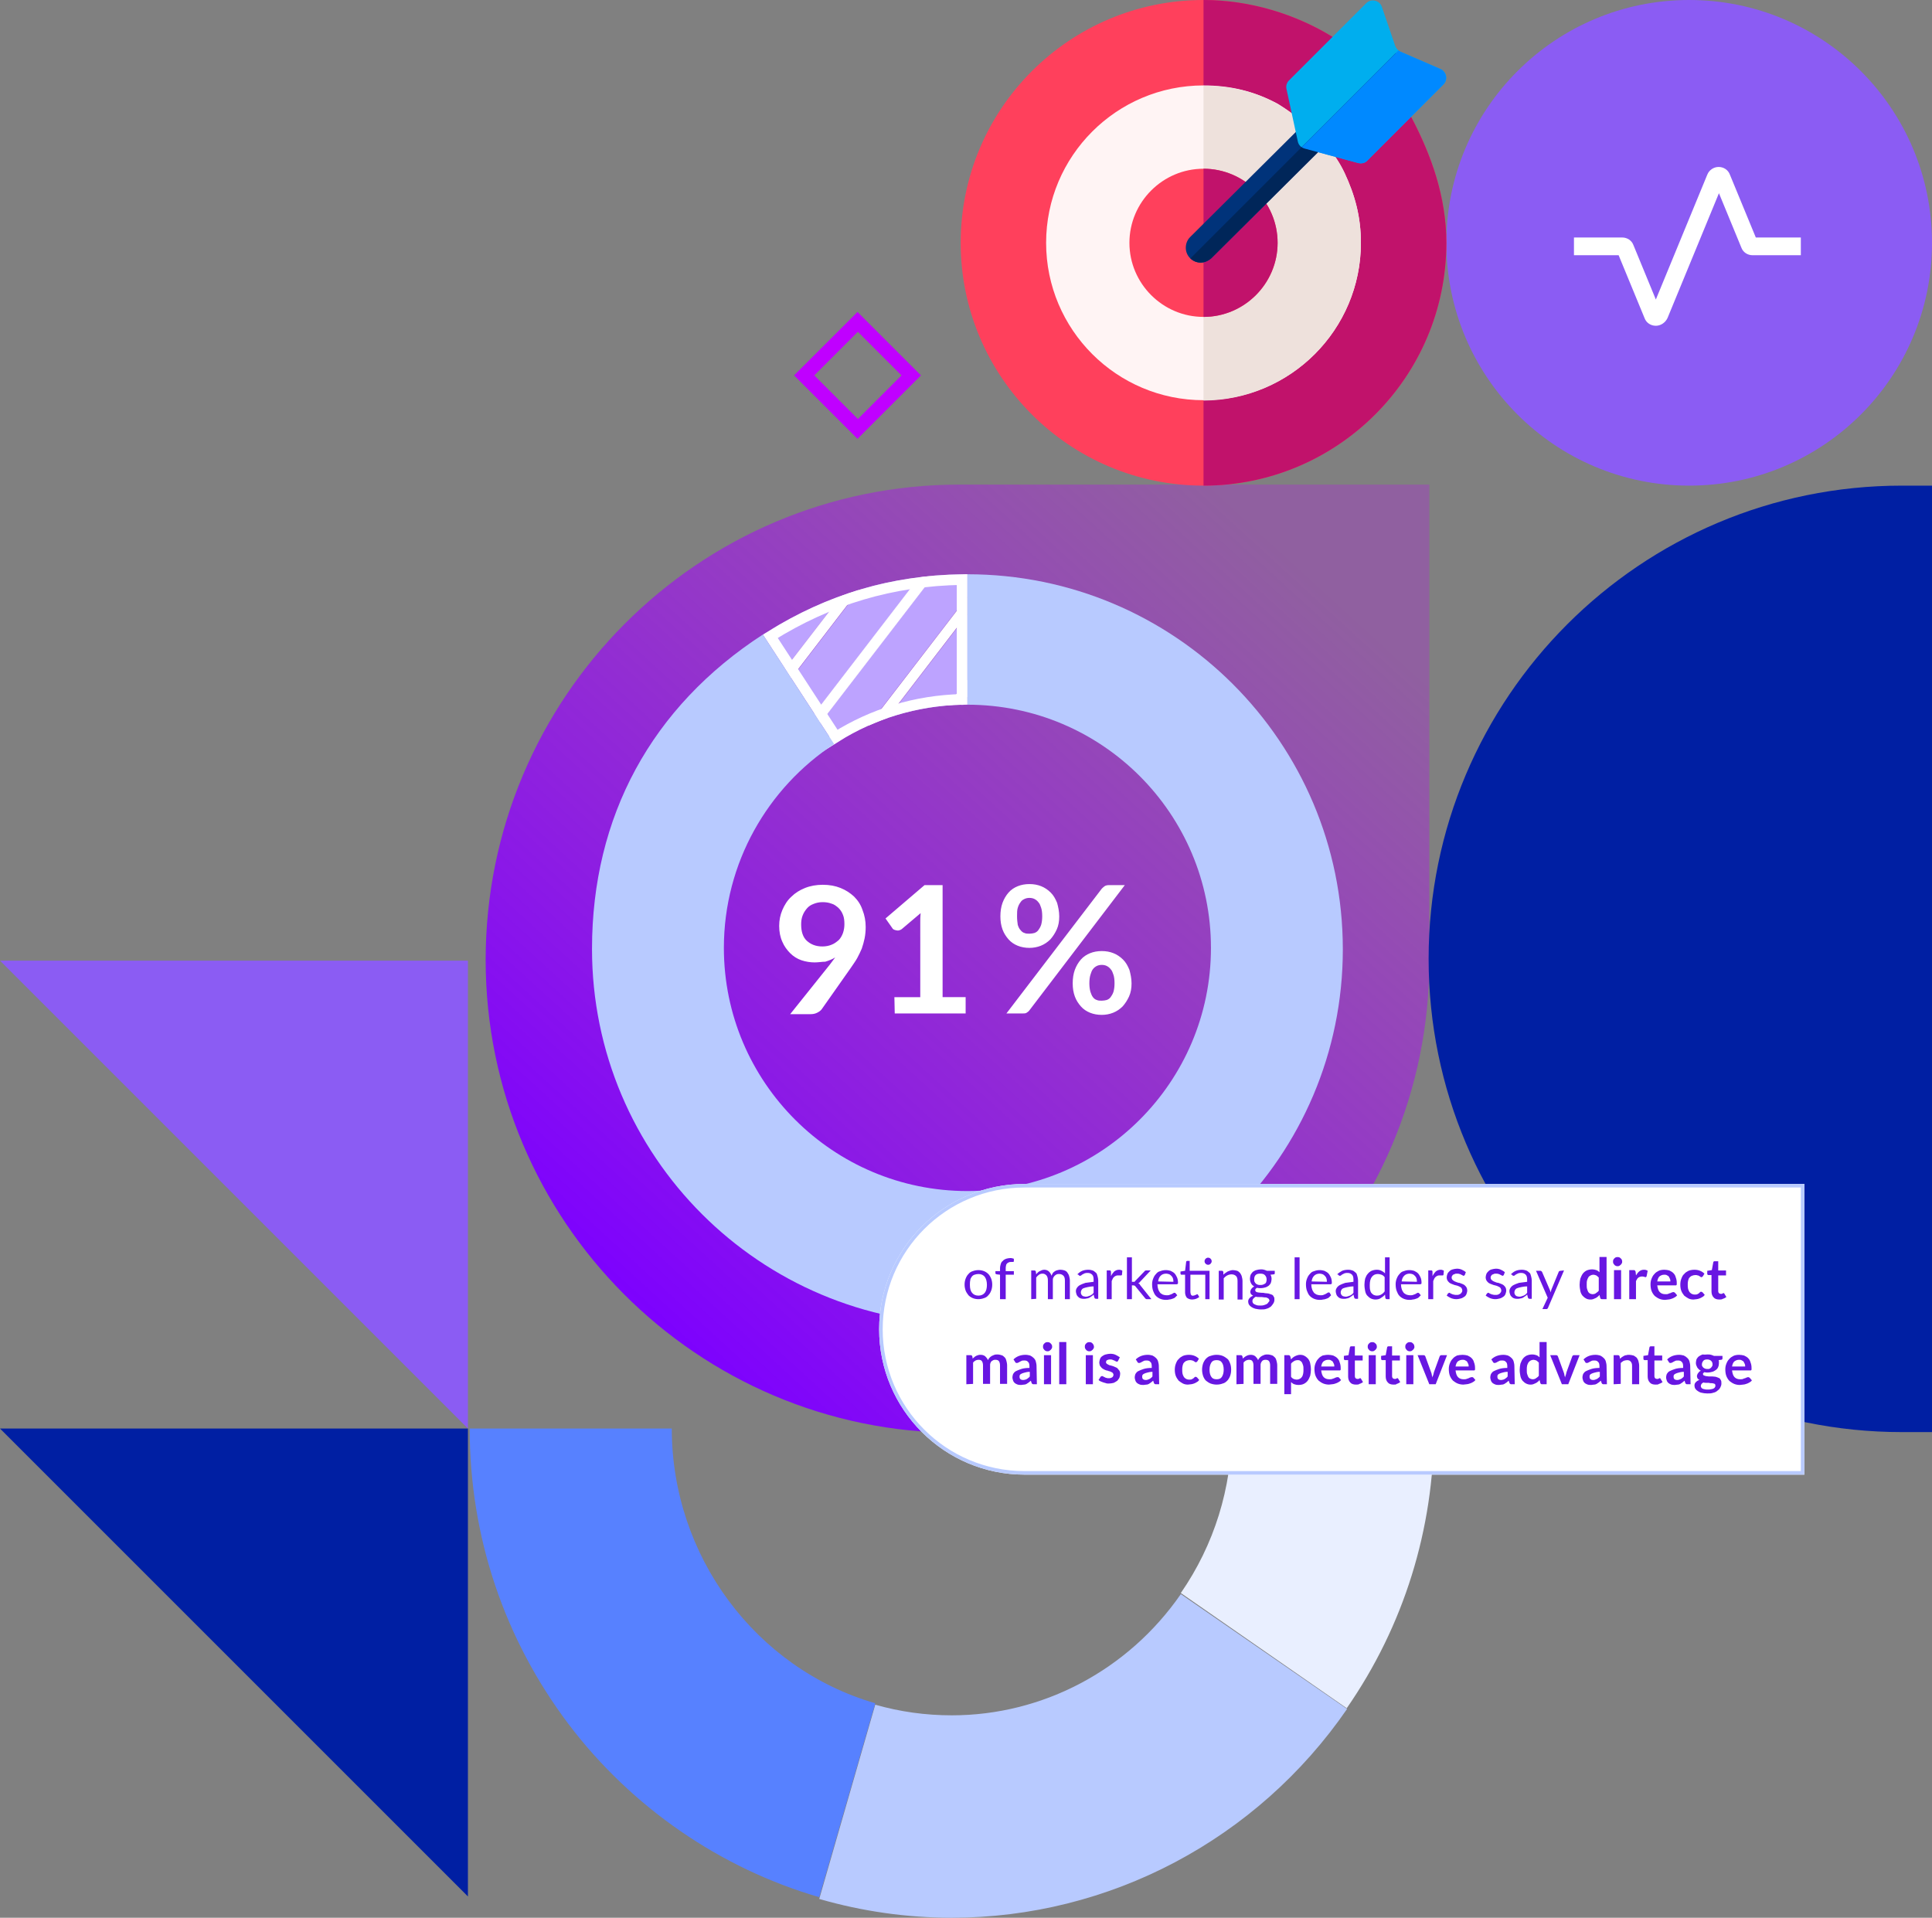 <svg xmlns="http://www.w3.org/2000/svg" xmlns:xlink="http://www.w3.org/1999/xlink" xml:space="preserve" x="0" y="0" version="1.1" viewBox="0 0 545 541"><rect x="0" y="0" width="545" height="541" fill="#808080" stroke="none"/><path d="m379.9 481.9-46.8-32.5c9.4-13.6 14.4-29.6 14.4-46.4h57c0 28.4-8.5 55.7-24.6 78.9z" fill="#e9efff"/><path d="M268.5 541c-12.7 0-25.3-1.8-37.4-5.3l15.8-54.8c7 2 14.2 3 21.6 3 25.7 0 49.8-12.8 64.6-34.2l46.9 32.4C354.6 519 312.9 541 268.5 541z" fill="#b8caff"/><linearGradient id="a" x1="397.508" x2="177.624" y1="410.505" y2="170.149" gradientTransform="matrix(1 0 0 -1 0 542)" gradientUnits="userSpaceOnUse"><stop offset=".127" stop-color="#c000ff" stop-opacity=".25"/><stop offset="1" stop-color="#7c00ff"/></linearGradient><path d="M137 270.8c0-73.9 59.9-134.1 133.7-134.1h132.5v134.4c0 73.5-59.6 133.1-133.1 133.1S137 344.3 137 270.8z" fill="url(#a)"/><path d="M403 270.5c0-73.7 59.8-133.5 133.5-133.5h8.5v267h-8.5C462.8 404 403 344.2 403 270.5z" fill="#001fa3"/><path d="M0 271h132v132L0 271z" fill="#8b5cf3"/><path d="M0 403h132v132L0 403z" fill="#001fa3"/><circle fill="#8b5cf3" cx="476.5" cy="68.5" r="68.5"/><path d="M231.1 535.2c-27.9-8.1-53-25.4-70.7-48.8-18.2-24.1-27.9-53-27.9-83.4h57c0 35.9 23.6 67.7 57.4 77.5l-15.8 54.7z" fill="#5781ff"/><defs><path d="M271 0h137v137H271z" id="b"/></defs><clipPath id="c"><use xlink:href="#b" overflow="visible"/></clipPath><g clip-path="url(#c)"><path d="M398.2 33.2c5.6 10.6 9.8 22.4 9.8 35.3 0 37.8-30.7 68.5-68.5 68.5S271 106.3 271 68.5 301.7 0 339.5 0c13.1 0 26 4 36.4 10.4 0 0 16.2 11.1 22.3 22.8z" fill="#ff405c"/><path d="M408 68.5c0-12.9-4.2-24.6-9.8-35.3-6.2-11.7-22.3-22.8-22.3-22.8C365.5 4 352.6 0 339.5 0v137c37.8 0 68.5-30.7 68.5-68.5z" fill="#c1126b"/><path d="M379.3 48.8c2.9 6.2 4.6 12.4 4.6 19.7 0 24.5-19.9 44.4-44.4 44.4S295.1 93 295.1 68.5s19.9-44.4 44.4-44.4c7.7 0 14.4 1.7 20.8 5.1 0 0 13.4 7.7 19 19.6z" fill="#fff4f4"/><path d="M383.9 68.5c0-7.4-1.7-13.5-4.6-19.7-5.5-11.8-19-19.5-19-19.5-6.3-3.5-13-5.1-20.8-5.1V113c24.5-.1 44.4-20 44.4-44.5z" fill="#eee1dc"/><path d="M339.5 89.4c11.5 0 20.9-9.4 20.9-20.9s-9.4-20.9-20.9-20.9-20.9 9.4-20.9 20.9 9.4 20.9 20.9 20.9z" fill="#ff405c"/><path d="M360.4 68.5c0-11.5-9.4-20.9-20.9-20.9v41.8c11.5 0 20.9-9.4 20.9-20.9z" fill="#c1126b"/><path d="M338.7 74.1c-2.3 0-4.2-1.9-4.2-4.2 0-1.1.4-2.2 1.2-3l52.1-51.8c1.7-1.6 4.3-1.6 6 0 1.6 1.7 1.6 4.3 0 6l-52.1 51.8c-.9.7-1.9 1.2-3 1.2z" fill="#00337a"/><path d="m393.6 13-3.8-11.1c-.6-1.8-3-2.4-4.4-1l-21.8 21.8c-.6.6-.9 1.5-.7 2.4l3.2 14.8c.2 1 .9 1.7 1.9 2l15.2 4.1c.9.2 1.9 0 2.5-.7l21.5-21.5c1.3-1.3.9-3.5-.8-4.3l-11.3-4.9c-.7-.3-1.2-.9-1.5-1.6z" fill="#00aeee"/><path d="m393.8 15.1-.1-.1-57.9 57.9c1.7 1.6 4.3 1.5 5.9-.1L393.8 21c1.6-1.6 1.6-4.3 0-5.9z" fill="#002659"/><path d="m406.4 19.5-11.3-4.9c-.2-.1-.4-.2-.6-.4l-27.3 27.3c.2.2.5.3.8.4l15.2 4.1c.9.2 1.9 0 2.5-.7l21.5-21.5c1-1 1-2.7 0-3.7-.2-.3-.5-.5-.8-.6z" fill="#0089ff"/></g><path d="M241.9 123.8 224 105.9 241.9 88l17.9 17.9-17.9 17.9zm-12.2-17.9 12.3 12.3 12.3-12.3L242 93.6l-12.3 12.3z" fill="#c000ff"/><path d="M467.1 91.9c-1.4 0-2.7-.8-3.2-2.2L456.6 72H444v-5h13.6c1.4 0 2.7.8 3.2 2.2l6.3 15.3 14.5-35.2c.5-1.3 1.8-2.2 3.2-2.2 1.4 0 2.7.8 3.2 2.2l7.3 17.7H508v5h-13.6c-1.4 0-2.7-.8-3.2-2.2l-6.3-15.3-14.5 35.2c-.6 1.3-1.9 2.2-3.3 2.2z" fill="#fff"/><path d="m215.3 179 6.2 9.6 15.8-20.5c-7.6 2.7-14.9 6.4-22 10.9zm57.6 19.8v-2.1l-1.7 2.2c.6-.1 1.2-.1 1.7-.1zm0-36.8c-3.3 0-6.4.2-9.6.4l-31.9 41.5 3.9 6c3.1-2 6.3-3.8 9.7-5.3l27.9-36.3V162zm0 11.3-22.4 29.2c5.3-1.8 11-3 16.8-3.5l5.6-7.3v-18.4zm-30.5-6.9-19.1 24.9 6.5 10 29.5-38.4c-5.9.7-11.5 1.8-16.9 3.5z" fill="#bda3ff"/><path d="m237.3 168.1-15.8 20.5 1.7 2.7 19.1-24.9c-1.6.5-3.3 1.1-5 1.7zm21.9-5.2-29.5 38.4 1.7 2.7 31.9-41.5c-1.3 0-2.7.2-4.1.4zm13.7 33.7v-4.9l-5.6 7.3c1.3-.1 2.6-.2 3.9-.2l1.7-2.2zm0-28.2L245 204.7c1.8-.8 3.6-1.5 5.4-2.2l22.4-29.2v-4.9z" fill="#fff"/><path d="m235.8 207.9-18.5-28.4c16.6-10.4 34.4-15.7 54.1-16v33.8c-13.1.3-25.2 4.1-35.6 10.6z" fill="none" stroke="#fff" stroke-linecap="round" stroke-miterlimit="10" stroke-width="3"/><path d="M378.8 267.8c0-58.4-47.4-105.8-105.9-105.8v36.8c38 0 68.7 30.8 68.7 68.6 0 37.9-30.8 68.6-68.7 68.6s-68.7-30.7-68.7-68.6c0-24 12.4-45.2 31.1-57.5L215.2 179c-31.4 20.4-48.2 51.3-48.2 88.7 0 58.4 47.4 105.8 105.9 105.8s105.9-47.3 105.9-105.7z" fill="#b8caff"/><path d="M229.8 271.5c-1.2 0-2.5-.2-3.7-.6-1.2-.4-2.3-1.1-3.2-2-.9-.9-1.7-2-2.2-3.2-.6-1.3-.9-2.8-.9-4.5 0-1.6.3-3.1.9-4.5.6-1.4 1.4-2.7 2.5-3.7 1.1-1.1 2.4-1.9 3.9-2.5 1.5-.6 3.2-.9 5-.9 1.9 0 3.5.3 5 .9 1.5.6 2.7 1.4 3.8 2.4 1.1 1.1 1.9 2.3 2.4 3.8.6 1.5.9 3.1.9 4.8 0 1.1-.1 2.2-.3 3.2-.2 1-.5 2-.8 2.9-.4.9-.8 1.8-1.3 2.7-.5.9-1.1 1.7-1.7 2.6l-8.3 11.8c-.3.4-.7.7-1.3 1-.6.3-1.2.4-1.9.4h-5.7l11.2-14c.5-.7 1-1.3 1.5-2-.8.5-1.8.9-2.8 1.2-.9 0-1.9.2-3 .2zm8.4-10.8c0-1-.1-1.9-.4-2.6-.3-.8-.7-1.4-1.3-2-.6-.5-1.2-1-2-1.2-.8-.3-1.6-.4-2.5-.4-.9 0-1.8.2-2.5.5-.8.3-1.4.7-1.9 1.3-.5.6-.9 1.2-1.2 2-.3.8-.4 1.6-.4 2.5 0 2 .5 3.6 1.6 4.6 1.1 1 2.5 1.6 4.4 1.6 1 0 1.9-.2 2.6-.5.8-.3 1.4-.8 2-1.3.5-.5.9-1.2 1.2-2 .3-.9.4-1.7.4-2.5zm14.1 20.6h7.3v-21.1c0-.8 0-1.7.1-2.6l-5.2 4.4c-.2.2-.4.3-.7.4-.2.1-.4.1-.6.1-.3 0-.6-.1-.9-.2-.3-.1-.5-.3-.6-.5l-1.9-2.7 11-9.4h5.1v31.6h6.5v4.6h-20l-.1-4.6zm46.5-22.8c0 1.4-.2 2.6-.7 3.7-.5 1.1-1.1 2-1.8 2.8-.8.8-1.7 1.4-2.7 1.8-1 .4-2.1.6-3.2.6-1.2 0-2.3-.2-3.3-.6-1-.4-1.9-1-2.6-1.8-.7-.8-1.3-1.7-1.7-2.8-.4-1.1-.6-2.3-.6-3.7 0-1.4.2-2.7.6-3.8.4-1.1 1-2.1 1.7-2.9.7-.8 1.6-1.4 2.6-1.8 1-.4 2.1-.6 3.3-.6s2.3.2 3.3.6c1 .4 1.9 1 2.7 1.8.8.8 1.3 1.7 1.8 2.9.3 1.1.6 2.4.6 3.8zm-4.8 0c0-1-.1-1.8-.3-2.4-.2-.6-.4-1.2-.8-1.6-.3-.4-.7-.7-1.1-.9-.4-.2-.9-.3-1.4-.3-.5 0-1 .1-1.4.3-.4.2-.8.4-1.1.9-.3.4-.6.9-.8 1.6-.2.6-.2 1.5-.2 2.4 0 .9.1 1.7.2 2.4.2.6.4 1.1.8 1.5.3.4.7.7 1.1.8.4.2.9.2 1.4.2s1-.1 1.4-.2c.5-.2.8-.4 1.1-.8.3-.4.6-.9.8-1.5.2-.7.3-1.5.3-2.4zm16.8-7.8c.2-.2.5-.5.8-.7s.7-.3 1.2-.3h4.5L290.4 285c-.2.3-.5.5-.8.7-.3.2-.7.2-1.1.2h-4.6l26.9-35.2zm8.4 26.7c0 1.4-.2 2.6-.7 3.7-.5 1.1-1.1 2-1.8 2.8-.8.8-1.7 1.4-2.7 1.8-1 .4-2.1.6-3.2.6-1.2 0-2.3-.2-3.3-.6-1-.4-1.9-1-2.6-1.8-.7-.8-1.3-1.7-1.7-2.8-.4-1.1-.6-2.3-.6-3.7 0-1.4.2-2.7.6-3.8.4-1.1 1-2.1 1.7-2.9.7-.8 1.6-1.4 2.6-1.8 1-.4 2.1-.6 3.3-.6s2.3.2 3.3.6c1 .4 1.9 1 2.7 1.8.8.8 1.3 1.7 1.8 2.9.3 1.1.6 2.4.6 3.8zm-4.8 0c0-1-.1-1.8-.3-2.4-.2-.6-.4-1.2-.8-1.6-.3-.4-.7-.7-1.1-.9-.4-.2-.9-.3-1.4-.3-.5 0-1 .1-1.4.3-.4.2-.8.5-1.1.9-.3.4-.5.9-.7 1.6-.2.6-.3 1.5-.3 2.4 0 .9.1 1.7.3 2.4.2.6.4 1.1.7 1.5.3.4.7.7 1.1.8.4.2.9.2 1.4.2s1-.1 1.4-.2c.5-.2.8-.4 1.1-.8.3-.4.6-.9.8-1.5.2-.7.3-1.5.3-2.4zM248 375c0-22.6 18.4-41 41-41h220v82H289c-22.6 0-41-18.4-41-41z" fill="#fff"/><path d="M509 416H289c-22.6 0-41-18.4-41-41s18.4-41 41-41h220v82zm-220-81c-22.1 0-40 17.9-40 40s17.9 40 40 40h219v-80H289z" fill="#b8caff"/><path d="M276 358.3c.5 0 1.1.1 1.6.3.5.2.9.5 1.2.8s.6.8.8 1.3c.2.5.3 1.1.3 1.7 0 .6-.1 1.2-.3 1.7-.2.5-.4.9-.8 1.3-.3.4-.8.7-1.2.8-.5.2-1.1.3-1.6.3-.6 0-1.1-.1-1.6-.3-.5-.2-.9-.5-1.2-.8-.3-.4-.6-.8-.8-1.3-.2-.6-.3-1.1-.3-1.7 0-.6.1-1.2.3-1.7.2-.5.4-.9.8-1.3.3-.4.8-.7 1.2-.8.5-.2 1.1-.3 1.6-.3zm0 7.2c.8 0 1.4-.3 1.8-.8.4-.5.6-1.3.6-2.2 0-1-.2-1.7-.6-2.3-.4-.5-1-.8-1.8-.8-.4 0-.8.1-1.1.2-.3.1-.6.3-.8.6-.2.3-.4.6-.4 1-.1.4-.1.9-.1 1.3 0 1 .2 1.7.6 2.2.4.5 1 .8 1.8.8zm6.1 1v-6.9l-.9-.1c-.1 0-.2-.1-.3-.1-.1-.1-.1-.2-.1-.2v-.6h1.3v-.8c0-.5.1-.9.2-1.2.1-.4.3-.7.6-.9.2-.3.5-.4.9-.6.4-.1.8-.2 1.2-.2.4 0 .7.1 1 .2v.7c0 .1-.1.2-.2.2h-.5c-.2 0-.5 0-.7.1-.2.1-.4.2-.5.3-.2.2-.3.4-.3.6-.1.3-.1.6-.1.9v.7h2.3v1h-2.3v6.9h-1.6zm8.8 0v-8.1h.9c.2 0 .3.1.4.3l.1.8c.3-.4.6-.7 1-.9.4-.2.8-.4 1.3-.4s1 .2 1.3.5c.3.3.6.7.7 1.2.1-.3.3-.5.4-.8.4-.4.8-.7 1.4-.8.3-.1.5-.1.8-.1.4 0 .8.1 1.1.2.3.1.6.3.8.6.2.3.4.6.5 1 .1.4.2.8.2 1.3v5.2h-1.4v-5.2c0-.6-.1-1.1-.4-1.4-.3-.3-.7-.5-1.2-.5-.2 0-.5 0-.7.1-.2.1-.4.2-.6.4-.2.2-.3.4-.4.6-.1.2-.1.5-.1.8v5.2h-1.4v-5.2c0-.7-.1-1.1-.4-1.5-.3-.3-.6-.5-1.1-.5-.4 0-.7.1-1 .3-.3.2-.6.5-.8.8v6l-1.4.1zm17.6-3.6c-.7 0-1.2.1-1.7.2s-.8.2-1.1.3c-.3.1-.5.3-.6.5-.1.2-.2.4-.2.6 0 .2 0 .4.1.6.1.2.2.3.3.4.1.1.3.2.4.2.2 0 .3.1.5.1s.5 0 .7-.1c.2-.1.4-.1.6-.2.2-.1.4-.2.5-.3.2-.1.3-.3.5-.5v-1.8zm-4.6-3.4c.4-.4.9-.8 1.4-1 .5-.2 1.1-.3 1.7-.3.5 0 .9.1 1.2.2.4.1.6.4.9.6s.4.6.5 1c.1.4.2.8.2 1.2v5.2h-.6c-.1 0-.2 0-.3-.1-.1 0-.1-.1-.2-.3l-.2-.8c-.2.2-.4.4-.6.5-.2.1-.4.3-.6.4-.2.1-.5.2-.7.2-.3.1-.6.1-.8.1-.3 0-.6 0-.9-.1-.3-.1-.5-.2-.7-.4-.2-.2-.4-.4-.5-.7-.1-.3-.2-.6-.2-1 0-.3.1-.6.3-.9.2-.3.5-.6.9-.8.4-.2.9-.4 1.5-.6.6-.1 1.4-.2 2.3-.3v-.6c0-.6-.1-1.1-.4-1.4-.3-.3-.7-.5-1.2-.5-.4 0-.6 0-.9.1l-.6.3c-.2.1-.3.2-.4.3-.1.1-.2.1-.4.1-.1 0-.2 0-.2-.1l-.2-.2-.3-.1zm9.5.5c.3-.6.6-1 .9-1.3.4-.3.8-.5 1.4-.5.2 0 .3 0 .5.1.2 0 .3.1.4.2l-.1 1.1c0 .1-.1.2-.2.2h-.8c-.3 0-.5 0-.7.1-.2.1-.4.2-.5.3-.2.2-.3.3-.4.5-.1.2-.2.5-.3.7v5.1h-1.4v-8.1h.8c.2 0 .3 0 .3.1s.1.2.1.3v1.2zm5.9-5.3v6.9h.7c.1 0 .2-.1.2-.2l2.6-2.7c.1-.1.1-.2.2-.2.1-.1.2-.1.3-.1h1.3l-3 3.2c-.1.2-.3.3-.5.4.1.1.2.1.3.2.1.1.2.2.2.3l3.2 4h-1.3c-.1 0-.2 0-.3-.1-.1-.1-.2-.1-.2-.2l-2.7-3.3c-.1-.1-.1-.2-.2-.2s-.2-.1-.4-.1h-.4v3.9h-1.4v-11.8h1.4zm11.7 6.9c0-.3 0-.6-.1-.9-.1-.3-.2-.5-.4-.7-.2-.2-.4-.4-.6-.5-.3-.1-.6-.2-.9-.2-.7 0-1.2.2-1.6.6-.4.4-.6.9-.7 1.6l4.3.1zm1.1 3.8-.6.6c-.2.2-.5.3-.8.4-.3.1-.6.2-.9.2-.3.1-.6.1-.9.1-.6 0-1.1-.1-1.6-.3-.5-.2-.9-.5-1.2-.8-.4-.4-.6-.9-.8-1.4-.2-.5-.3-1.2-.3-1.9 0-.6.1-1.1.3-1.6.2-.5.4-.9.8-1.3.3-.4.7-.7 1.2-.8.5-.2 1-.3 1.6-.3.5 0 .9.1 1.3.2.4.2.8.4 1.1.7.3.3.5.7.7 1.1.2.4.3 1 .3 1.5 0 .2 0 .4-.1.4s-.1.1-.3.1h-5.4c0 .5.1 1 .2 1.3.1.4.3.7.5 1 .2.3.5.4.8.6.3.1.7.2 1 .2.4 0 .7 0 .9-.1.4-.1.8-.3 1.1-.5.1-.1.2-.1.3-.1.1 0 .2 0 .3.1l.5.6zm9.4 1.1H340v-6.9h-4.2v4.9c0 .3.1.6.2.8.2.2.4.3.6.2.1 0 .3 0 .4-.1.1 0 .2-.1.3-.1.1 0 .1-.1.2-.1s.1-.1.2-.1.1 0 .2.1l.4.7c-.3.2-.6.4-.9.5-.3.1-.7.2-1.1.2-.6 0-1.1-.2-1.5-.5-.3-.4-.5-.9-.5-1.5v-5h-1c-.1 0-.2 0-.2-.1-.1-.1-.1-.1-.1-.2v-.6l1.3-.2.3-2.5c0-.2.2-.3.3-.3h.7v2.8h5.6v8h.3zm.3-10.7c0 .1 0 .3-.1.4-.1.1-.1.2-.2.3-.1.1-.2.2-.3.2-.1.1-.3.1-.4.1-.3 0-.5-.1-.7-.3-.2-.2-.3-.4-.3-.7 0-.1 0-.3.1-.4 0-.1.1-.2.2-.3.1-.1.2-.2.3-.2.1-.1.3-.1.4-.1.3 0 .5.1.7.3.1.1.2.2.2.3.1.1.1.3.1.4zm3.3 3.8c.2-.2.4-.4.6-.5s.4-.3.6-.4c.5-.2 1-.4 1.5-.4.4 0 .8.1 1.2.2.3.1.6.4.8.6.2.3.4.6.5 1 .1.4.2.8.2 1.3v5.2h-1.4v-5.2c0-.6-.1-1.1-.4-1.4-.3-.3-.7-.5-1.3-.5-.4 0-.8.1-1.2.3-.4.2-.7.5-1 .8v6h-1.4v-8.1h.9c.2 0 .3.1.4.3v.8zm10.4 2.9c.3 0 .5 0 .8-.1l.6-.3c.1-.1.3-.3.3-.5.1-.2.1-.4.1-.7 0-.5-.2-.9-.5-1.2-.3-.3-.7-.4-1.3-.4-.6 0-1 .1-1.3.4-.3.3-.4.7-.4 1.2 0 .2 0 .5.1.7.2.4.5.7.9.8.2.1.5.1.7.1zm2.6 4.4c0-.2-.1-.3-.2-.5-.1-.1-.3-.2-.5-.3-.2-.1-.4-.1-.7-.1-.3 0-.5-.1-.8-.1h-.8c-.3 0-.6 0-.8-.1-.3.1-.5.3-.7.5-.2.2-.3.5-.3.7 0 .2 0 .3.1.5s.2.3.4.4c.2.1.4.2.7.3.3.1.7.1 1 .1.4 0 .7 0 1-.1.3-.1.6-.2.8-.3.2-.1.4-.3.5-.5s.3-.2.3-.5zm1.5-8.2v.5c0 .2-.1.3-.3.3l-.9.1c.2.4.3.7.3 1.2 0 .4-.1.8-.2 1.1-.1.3-.4.6-.6.8-.3.2-.6.4-1 .5-.4.1-.8.2-1.2.2-.4 0-.7 0-1.1-.1-.2.1-.3.2-.4.3-.1.1-.1.2-.1.4s.1.3.2.4c.2.1.4.2.6.2.3 0 .5.1.9.1.3 0 .7 0 1 .1.3 0 .7.1 1 .1l.9.3c.3.1.5.3.6.6.2.2.2.5.2.9 0 .3-.1.7-.3 1-.2.3-.4.6-.7.9-.4.3-.8.5-1.2.6-.5.2-1 .2-1.6.2s-1.1-.1-1.6-.2c-.4-.1-.8-.3-1.1-.5-.3-.2-.5-.4-.7-.7-.1-.2-.2-.5-.2-.8 0-.4.1-.7.4-1 .2-.3.6-.5 1-.7-.2-.1-.4-.2-.6-.4-.1-.2-.2-.4-.2-.7 0-.1 0-.2.1-.4 0-.1.1-.3.2-.4.2-.3.5-.5.8-.7-.4-.2-.7-.5-.9-.9-.2-.4-.3-.8-.3-1.3 0-.4.1-.8.2-1.1.2-.3.4-.6.6-.8.3-.2.6-.4 1-.5.4-.1.8-.2 1.2-.2.4 0 .7 0 1 .1.3.1.6.2.8.3h2.2zm7-4v11.8h-1.4v-11.8h1.4zm7.7 6.9c0-.3 0-.6-.1-.9-.1-.3-.2-.5-.4-.7-.2-.2-.4-.4-.6-.5-.3-.1-.6-.2-.9-.2-.7 0-1.2.2-1.6.6-.4.4-.6.9-.7 1.6l4.3.1zm1.2 3.8-.6.6c-.2.2-.5.3-.8.4-.3.1-.6.2-.9.2-.3.1-.6.1-.9.1-.6 0-1.1-.1-1.6-.3-.5-.2-.9-.5-1.2-.8-.4-.4-.6-.9-.8-1.4-.2-.5-.3-1.2-.3-1.9 0-.6.1-1.1.3-1.6.2-.5.4-.9.8-1.3.3-.4.7-.7 1.2-.8.5-.2 1-.3 1.6-.3.5 0 .9.1 1.3.2.4.2.8.4 1.1.7.3.3.5.7.7 1.1.2.4.3 1 .3 1.5 0 .2 0 .4-.1.4s-.1.1-.3.1h-5.4c0 .5.1 1 .2 1.3.1.4.3.7.5 1 .2.3.5.4.8.6.3.1.7.2 1 .2.4 0 .7 0 .9-.1.3-.1.5-.2.7-.3.2-.1.3-.2.5-.3.1-.1.2-.1.3-.1.1 0 .2 0 .3.1l.4.7zm6.3-2.5c-.7 0-1.2.1-1.7.2s-.8.2-1.1.3c-.3.1-.5.3-.6.5-.1.2-.2.4-.2.6 0 .2 0 .4.1.6.1.2.2.3.3.4.1.1.3.2.4.2.2 0 .3.1.5.1.3 0 .5 0 .7-.1.2-.1.4-.1.6-.2.2-.1.4-.2.5-.3.2-.1.3-.3.5-.5v-1.8zm-4.6-3.4c.4-.4.9-.7 1.4-1 .5-.2 1.1-.3 1.7-.3.5 0 .9.1 1.2.2.4.1.6.4.9.6s.4.6.5 1c.1.4.2.8.2 1.2v5.2h-.6c-.1 0-.2 0-.3-.1-.1 0-.1-.1-.2-.3l-.2-.8c-.2.2-.4.4-.6.5-.2.1-.4.3-.6.4-.2.1-.5.2-.7.2-.2.1-.5.1-.8.1-.3 0-.6 0-.9-.1-.3-.1-.5-.2-.7-.4-.2-.2-.4-.4-.5-.7-.1-.3-.2-.6-.2-1 0-.3.1-.6.3-.9.2-.3.5-.6.9-.8.4-.2.9-.4 1.5-.6.6-.1 1.4-.2 2.3-.3v-.6c0-.6-.1-1.1-.4-1.4-.3-.3-.7-.5-1.2-.5-.4 0-.6 0-.9.1l-.6.3c-.2.1-.3.2-.4.3-.1.1-.2.1-.4.1-.1 0-.2 0-.2-.1l-.2-.2-.3-.1zm13.4.8c-.3-.4-.6-.6-.9-.7-.3-.1-.7-.2-1-.2-.8 0-1.3.3-1.7.8-.4.5-.6 1.3-.6 2.3 0 .5 0 1 .1 1.4.1.4.2.7.4.9.2.2.4.4.6.5.3.1.5.2.9.2.5 0 .9-.1 1.2-.3.4-.2.7-.5 1-.9v-4zm1.4-5.6v11.8h-.8c-.2 0-.3-.1-.4-.3l-.1-1c-.3.4-.7.7-1.2 1-.4.3-1 .4-1.5.4-.4 0-.9-.1-1.3-.3-.4-.2-.7-.5-1-.8-.3-.3-.5-.8-.6-1.3s-.2-1.1-.2-1.8c0-.6.1-1.2.2-1.7.2-.5.4-1 .7-1.3.3-.4.7-.7 1.1-.9.5-.2 1-.3 1.5-.3s.9.1 1.3.3c.4.2.7.4 1 .7v-4.5h1.3zm7.7 6.9c0-.3 0-.6-.1-.9-.1-.3-.2-.5-.4-.7-.2-.2-.4-.4-.6-.5-.3-.1-.6-.2-.9-.2-.7 0-1.2.2-1.6.6-.4.4-.6.9-.7 1.6l4.3.1zm1.1 3.8-.6.6c-.2.2-.5.3-.8.4-.3.1-.6.2-.9.2-.3.1-.6.1-.9.1-.6 0-1.1-.1-1.6-.3-.5-.2-.9-.5-1.2-.8-.4-.4-.6-.9-.8-1.4-.2-.5-.3-1.2-.3-1.9 0-.6.1-1.1.3-1.6.2-.5.4-.9.8-1.3.3-.4.7-.7 1.2-.8.5-.2 1-.3 1.6-.3.5 0 .9.1 1.3.2.4.2.8.4 1.1.7.3.3.5.7.7 1.1.2.4.3 1 .3 1.5 0 .2 0 .4-.1.4s-.1.1-.3.1h-5.4c0 .5.1 1 .2 1.3.1.4.3.7.5 1 .2.3.5.4.8.6.3.1.7.2 1 .2.4 0 .7 0 .9-.1.4-.1.8-.3 1.1-.5.1-.1.2-.1.3-.1.1 0 .2 0 .3.1l.5.6zm3.3-5.4c.3-.6.6-1 .9-1.3.4-.3.8-.5 1.4-.5.2 0 .3 0 .5.1.2 0 .3.1.4.2l-.1 1.1c0 .1-.1.2-.2.2h-.8c-.2 0-.5 0-.7.1-.2.1-.4.2-.5.3-.2.2-.3.3-.4.5-.1.2-.2.5-.3.7v5.1h-1.4v-8.1h.8c.2 0 .3 0 .3.1.1.1.1.2.1.3v1.2zm9.1-.3c-.1.1-.2.2-.3.2-.1 0-.2 0-.3-.1-.1-.1-.2-.1-.4-.2s-.3-.2-.5-.2c-.2-.1-.5-.1-.7-.1-.2 0-.5 0-.6.1-.2.1-.3.1-.5.2-.1.1-.2.2-.3.4-.1.1-.1.3-.1.5s.1.4.2.5c.1.1.3.3.5.4.2.1.4.2.7.3.3.1.5.2.8.2.3.1.5.2.8.3.2.1.5.2.7.4.2.2.4.4.5.6.1.2.2.5.2.8 0 .4-.1.7-.2 1-.1.3-.3.6-.6.8-.3.2-.6.4-1 .5-.4.1-.8.2-1.3.2s-1-.1-1.5-.3c-.4-.2-.8-.4-1.2-.7l.3-.5c0-.1.1-.1.2-.2.1 0 .1-.1.2-.1s.2 0 .3.1.2.2.4.2c.2.1.3.2.6.2.2.1.5.1.8.1.3 0 .5 0 .7-.1.2-.1.4-.2.5-.3s.2-.3.3-.4c.1-.2.1-.3.1-.5s-.1-.4-.2-.6c-.1-.2-.3-.3-.5-.4-.2-.1-.4-.2-.7-.3l-.8-.2c-.3-.1-.5-.2-.8-.3-.2-.1-.5-.2-.7-.4-.2-.2-.4-.4-.5-.6-.1-.2-.2-.5-.2-.9 0-.3.1-.6.2-.9.1-.3.3-.5.6-.8.2-.2.5-.4.9-.5.4-.1.8-.2 1.2-.2.5 0 1 .1 1.4.3.4.2.8.4 1.1.7l-.3.8zm11 0c-.1.1-.2.2-.3.2-.1 0-.2 0-.3-.1-.1-.1-.2-.1-.4-.2s-.3-.2-.5-.2c-.2-.1-.5-.1-.7-.1-.2 0-.5 0-.6.1-.2.1-.3.1-.5.2-.1.1-.2.2-.3.4-.1.1-.1.3-.1.5s.1.4.2.5c.1.1.3.3.5.4.2.1.4.2.7.3.2.1.5.2.8.2.3.1.5.2.8.3.2.1.5.2.7.4.2.2.4.4.5.6.1.2.2.5.2.8 0 .4-.1.7-.2 1-.1.3-.3.6-.6.8-.3.2-.6.4-1 .5-.4.1-.8.2-1.3.2s-1-.1-1.5-.3c-.4-.2-.8-.4-1.2-.7l.3-.5c0-.1.1-.1.2-.2.1 0 .1-.1.2-.1s.2 0 .3.1c.1.1.2.2.4.2.2.1.3.2.6.2.2.1.5.1.8.1.3 0 .5 0 .7-.1.2-.1.4-.2.5-.3.1-.1.2-.3.3-.4.1-.2.1-.3.1-.5s-.1-.4-.2-.6c-.1-.2-.3-.3-.5-.4-.2-.1-.4-.2-.7-.3l-.8-.2c-.3-.1-.5-.2-.8-.3-.2-.1-.5-.2-.7-.4-.2-.2-.4-.4-.5-.6-.1-.2-.2-.5-.2-.9 0-.3.1-.6.2-.9.1-.3.3-.5.6-.8.2-.2.5-.4.9-.5.4-.1.8-.2 1.2-.2.5 0 1 .1 1.4.3.4.2.8.4 1.1.7l-.3.8zm6.6 3.2c-.7 0-1.2.1-1.7.2s-.8.2-1.1.3c-.3.1-.5.3-.6.5-.1.2-.2.4-.2.6 0 .2 0 .4.1.6.1.2.2.3.3.4.1.1.3.2.4.2.2 0 .3.1.5.1s.5 0 .7-.1c.2-.1.4-.1.6-.2.2-.1.4-.2.5-.3.2-.1.3-.3.5-.5v-1.8zm-4.6-3.4c.4-.4.9-.8 1.4-1 .5-.2 1.1-.3 1.7-.3.5 0 .9.1 1.2.2.4.1.6.4.9.6s.4.6.5 1c.1.4.2.8.2 1.2v5.2h-.6c-.1 0-.2 0-.3-.1-.1 0-.1-.1-.2-.3l-.2-.8c-.2.2-.4.4-.6.5-.2.1-.4.3-.6.4-.2.1-.5.2-.7.2-.3.1-.6.1-.8.1-.3 0-.6 0-.9-.1-.3-.1-.5-.2-.7-.4-.2-.2-.4-.4-.5-.7-.1-.3-.2-.6-.2-1 0-.3.1-.6.3-.9.2-.3.5-.6.9-.8.4-.2.9-.4 1.5-.6.6-.1 1.4-.2 2.3-.3v-.6c0-.6-.1-1.1-.4-1.4-.3-.3-.7-.5-1.2-.5-.4 0-.6 0-.9.1l-.6.3c-.2.1-.3.2-.4.3-.1.1-.2.1-.4.1-.1 0-.2 0-.2-.1l-.2-.2-.3-.1zm15-1.1-4.5 10.5c0 .1-.1.2-.2.3-.1.1-.2.1-.3.1h-1.1l1.5-3.2-3.3-7.6h1.2c.1 0 .2 0 .3.1l.2.2 2.2 5.1c.1.2.2.5.2.7.1-.3.2-.5.2-.7l2.1-5.1c0-.1.1-.2.2-.2.1-.1.2-.1.3-.1l1-.1zm10.7 8.1c-.3 0-.4-.1-.5-.4l-.2-.8c-.2.2-.3.4-.5.5-.2.2-.4.3-.6.4-.2.1-.5.2-.7.3-.3.1-.5.1-.8.1-.4 0-.9-.1-1.2-.3-.4-.2-.7-.5-1-.8-.3-.4-.5-.8-.6-1.3-.1-.5-.2-1.1-.2-1.8 0-.6.1-1.2.2-1.7.2-.5.4-1 .7-1.4.3-.4.7-.7 1.1-.9.5-.2 1-.3 1.5-.3s.9.1 1.2.2c.3.1.6.3.9.6v-4.3h2v11.9h-1.3zm-2.7-1.4c.4 0 .8-.1 1-.3.3-.2.6-.4.8-.7v-3.7c-.2-.2-.4-.4-.7-.6-.3-.1-.6-.2-.8-.2-.3 0-.6.1-.8.2-.2.1-.5.3-.6.5-.2.3-.3.6-.4.9-.1.3-.1.8-.1 1.2 0 .5 0 .9.1 1.2.1.3.2.6.3.8.1.2.3.4.5.5.2.1.5.2.7.2zm8.1-6.8v8.2h-2v-8.2h2zm.3-2.4c0 .2 0 .3-.1.5-.1.1-.2.3-.3.4-.1.1-.3.2-.4.3-.2.1-.3.1-.5.1s-.3 0-.5-.1c-.3-.1-.5-.4-.7-.7-.1-.3-.1-.7 0-1 .1-.2.2-.3.3-.4s.2-.2.4-.3c.3-.1.7-.1 1 0 .2.1.3.2.4.3.3.2.4.6.4.9zm2 10.6v-8.2h1.2c.2 0 .3 0 .4.1.1.1.1.2.2.4l.1 1c.3-.5.6-.9 1-1.2.4-.3.8-.4 1.3-.4.4 0 .7.1 1 .3l-.3 1.5c0 .1-.1.2-.1.2-.1 0-.1.1-.2.1s-.2 0-.3-.1c-.2 0-.4-.1-.6-.1-.4 0-.8.1-1.1.3-.3.2-.5.6-.7 1v5.1h-1.9zm9.9-8.3c.5 0 1 .1 1.4.2.4.2.8.4 1.1.7.3.3.6.7.7 1.2.2.5.3 1 .3 1.6v.4c0 .1 0 .2-.1.2 0 .1-.1.1-.1.1h-5.3c.1.8.3 1.5.7 1.9.4.4.9.6 1.6.6.3 0 .6 0 .8-.1.2-.1.4-.2.6-.2.2-.1.3-.2.5-.2.1-.1.2-.1.4-.1.1 0 .3.1.4.2l.6.7c-.2.3-.5.5-.7.6-.3.2-.6.3-.9.4-.3.1-.6.2-.9.2-.3 0-.6.1-.9.1-.6 0-1.1-.1-1.6-.3-.5-.2-.9-.5-1.3-.8-.4-.4-.7-.9-.9-1.4-.2-.5-.3-1.2-.3-1.9 0-.6.1-1.1.3-1.6.2-.5.4-.9.8-1.3.3-.4.8-.7 1.2-.9.4-.2 1-.3 1.6-.3zm0 1.4c-.6 0-1 .2-1.4.5-.3.3-.5.8-.6 1.4h3.7c0-.3 0-.5-.1-.7l-.3-.6c-.1-.2-.3-.3-.5-.4-.3-.2-.5-.2-.8-.2zm10.9.4-.2.2c-.1 0-.1.1-.2.1s-.2 0-.3-.1c-.1-.1-.2-.1-.3-.2-.2-.1-.3-.2-.5-.2-.2-.1-.4-.1-.7-.1-.3 0-.7.1-.9.2-.3.1-.5.3-.7.5-.2.2-.3.5-.4.9-.1.4-.1.7-.1 1.1 0 .4 0 .8.1 1.2.1.3.2.6.4.9.2.2.4.4.6.5.3.1.5.2.8.2s.6 0 .8-.1c.2-.1.4-.2.5-.3l.3-.3c.1-.1.2-.1.3-.1.1 0 .3.1.4.2l.6.7c-.2.2-.4.5-.7.6-.3.2-.5.3-.8.4-.3.1-.6.2-.8.2-.3 0-.6.1-.9.1-.5 0-1-.1-1.4-.3-.4-.2-.8-.5-1.2-.8-.3-.4-.6-.8-.8-1.3-.2-.5-.3-1.1-.3-1.8 0-.6.1-1.2.3-1.7.2-.5.4-1 .8-1.3.3-.4.8-.7 1.2-.9.5-.2 1.1-.3 1.7-.3.6 0 1.1.1 1.6.3.5.2.9.5 1.2.8l-.4.7zm4.6 6.6c-.7 0-1.3-.2-1.6-.6-.4-.4-.6-1-.6-1.7v-4.6h-.8c-.1 0-.2 0-.3-.1-.1-.1-.1-.2-.1-.3v-.8l1.3-.2.4-2.2c0-.1.1-.2.1-.2.1-.1.2-.1.3-.1h1v2.6h2.2v1.4h-2.2v4.4c0 .3.1.5.2.6.1.1.3.2.5.2h.3c.1 0 .2-.1.2-.1.1 0 .1-.1.2-.1h.2l.1.1.6 1c-.3.2-.6.4-1 .5-.3.2-.6.2-1 .2zm-212.4 23.9v-8.2h1.2c.3 0 .4.1.5.4l.1.6c.1-.2.3-.3.4-.4.3-.3.7-.5 1.1-.6.2-.1.4-.1.7-.1.5 0 .9.1 1.3.4.3.3.6.6.8 1.1.2-.5.6-.9 1.1-1.2.2-.1.5-.2.7-.3.3-.1.5-.1.8-.1.5 0 .9.1 1.2.2.4.1.6.3.9.6s.4.6.5 1c.1.4.2.8.2 1.3v5.2h-2v-5.2c0-.5-.1-.9-.3-1.2-.2-.3-.6-.4-1-.4-.2 0-.4 0-.6.1-.2.1-.3.2-.5.3-.1.1-.2.3-.3.5-.1.2-.1.4-.1.7v5.2h-2v-5.2c0-.5-.1-.9-.3-1.2-.2-.3-.5-.4-1-.4-.3 0-.6.1-.8.2-.3.2-.5.3-.7.6v6l-1.9.1zm19.9 0h-.9c-.2 0-.3 0-.4-.1-.1-.1-.2-.2-.2-.3l-.2-.6c-.2.2-.4.3-.6.5-.2.1-.4.3-.6.4-.2.1-.4.2-.7.2s-.5.1-.8.1c-.3 0-.7 0-1-.1-.3-.1-.5-.2-.8-.4-.2-.2-.4-.4-.5-.7-.1-.3-.2-.6-.2-1 0-.3.1-.6.2-.9.2-.3.4-.6.8-.8.4-.2.9-.4 1.5-.6.6-.2 1.4-.3 2.3-.3v-.5c0-.5-.1-1-.4-1.2-.2-.3-.6-.4-1-.4-.3 0-.6 0-.8.1l-.6.3c-.1.1-.3.2-.4.2-.1.1-.3.1-.4.1-.1 0-.2 0-.3-.1-.1-.1-.2-.2-.2-.3l-.4-.6c.9-.9 2.1-1.3 3.4-1.3.5 0 .9.1 1.3.2.4.2.7.4 1 .7.3.3.5.6.6 1 .1.4.2.8.2 1.3l.1 5.1zm-3.9-1.2c.2 0 .4 0 .6-.1.2 0 .3-.1.5-.2s.3-.2.4-.3c.2-.1.3-.3.4-.4V387c-.6 0-1.1.1-1.4.2-.4.1-.7.2-.9.3-.2.1-.4.2-.5.4-.1.1-.1.3-.1.5 0 .3.1.6.3.7.1.1.4.2.7.2zm7.9-7v8.2h-2v-8.2h2zm.3-2.4c0 .2 0 .3-.1.5-.1.1-.2.3-.3.4-.1.1-.3.2-.4.3-.2.1-.3.1-.5.1s-.3 0-.5-.1c-.3-.1-.5-.4-.7-.7-.1-.3-.1-.7 0-1 .1-.2.2-.3.3-.4s.2-.2.4-.3c.3-.1.7-.1 1 0 .2.1.3.2.4.3.1.1.2.2.3.4.1.2.1.3.1.5zm4-1.3v11.9h-2v-11.9h2zm7.5 3.7v8.2h-2v-8.2h2zm.3-2.4c0 .2 0 .3-.1.5-.1.1-.2.3-.3.4-.1.1-.3.2-.4.3-.2.1-.3.1-.5.1s-.3 0-.5-.1c-.3-.1-.5-.4-.7-.7-.1-.3-.1-.7 0-1 .1-.2.2-.3.3-.4s.2-.2.4-.3c.3-.1.7-.1 1 0 .2.1.3.2.4.3.2.2.4.6.4.9zm6.8 4c0 .1-.1.1-.2.2-.1 0-.1.1-.2 0-.1 0-.2 0-.3-.1-.1-.1-.2-.1-.4-.2s-.3-.1-.5-.2-.4-.1-.6-.1c-.4 0-.7.1-.9.2-.2.1-.3.4-.3.6 0 .2.1.3.2.4.1.1.3.2.5.3.2.1.4.2.6.2.2.1.5.1.7.2.2.1.5.2.7.3.2.1.5.2.6.4.2.2.3.4.5.6.1.2.2.5.2.8 0 .4-.1.8-.2 1.1-.1.3-.4.6-.6.9-.3.2-.6.4-1 .6-.4.1-.9.2-1.4.2-.3 0-.6 0-.8-.1-.5-.1-1-.3-1.5-.5-.2-.1-.4-.2-.6-.4l.5-.8c.1-.1.1-.2.2-.2.1-.1.2-.1.3-.1.1 0 .2 0 .3.1.1.1.2.1.4.2s.3.2.5.2c.2.1.4.1.7.1.2 0 .4 0 .6-.1.2-.1.3-.1.4-.2.1-.1.2-.2.2-.3.1-.1.1-.2.1-.4s-.1-.3-.2-.5c-.1-.1-.3-.2-.5-.3-.2-.1-.4-.2-.6-.2-.2-.1-.5-.2-.7-.2-.3-.1-.5-.2-.7-.3-.2-.1-.5-.3-.6-.4-.2-.2-.3-.4-.5-.6-.1-.3-.2-.6-.2-.9 0-.3.1-.7.2-1 .1-.3.3-.6.6-.8.3-.2.6-.4 1-.5.4-.1.9-.2 1.3-.2.6 0 1.1.1 1.5.3.4.2.8.4 1.2.7l-.5 1zm11.6 6.6h-.9c-.2 0-.3 0-.4-.1-.1-.1-.2-.2-.2-.3l-.2-.6c-.2.2-.4.3-.6.5-.2.1-.4.3-.6.4-.2.1-.4.2-.7.2s-.5.1-.8.1c-.3 0-.7 0-1-.1-.3-.1-.5-.2-.8-.4-.2-.2-.4-.4-.5-.7-.1-.3-.2-.6-.2-1 0-.3.1-.6.2-.9.2-.3.4-.6.8-.8.4-.2.9-.4 1.5-.6s1.4-.3 2.3-.3v-.5c0-.5-.1-1-.4-1.2-.2-.3-.6-.4-1-.4-.3 0-.6 0-.8.1l-.6.3c-.1.1-.3.2-.4.2-.1.1-.3.1-.4.1-.1 0-.2 0-.3-.1-.1-.1-.2-.2-.2-.3l-.4-.6c.9-.9 2.1-1.3 3.4-1.3.5 0 .9.1 1.3.2.4.2.7.4 1 .7.3.3.5.6.6 1 .1.4.2.8.2 1.3l.1 5.1zm-3.8-1.2c.2 0 .4 0 .6-.1s.3-.1.5-.2.3-.2.4-.3c.2-.1.3-.3.4-.4V387c-.6 0-1.1.1-1.4.2-.4.1-.7.2-.9.3-.2.1-.4.2-.5.4-.1.1-.1.3-.1.5 0 .3.1.6.3.7.1.1.4.2.7.2zm14.6-5.3-.2.2c-.1 0-.1.1-.2.1s-.2 0-.3-.1c-.1-.1-.2-.1-.3-.2-.2-.1-.3-.2-.5-.2-.2-.1-.4-.1-.7-.1-.3 0-.7.1-.9.2-.3.1-.5.3-.7.5-.2.2-.3.5-.4.9-.1.4-.1.7-.1 1.1 0 .4 0 .8.1 1.2.1.3.2.6.4.9.2.2.4.4.6.5.2.1.5.2.8.2.3 0 .6 0 .8-.1.2-.1.3-.2.5-.3l.3-.3c.1-.1.2-.1.3-.1.1 0 .3.1.4.2l.6.7c-.2.2-.4.5-.7.6-.3.2-.5.3-.8.4-.3.1-.6.2-.8.2-.3 0-.6.1-.9.1-.5 0-1-.1-1.4-.3-.4-.2-.8-.5-1.2-.8-.3-.4-.6-.8-.8-1.3-.2-.5-.3-1.1-.3-1.8 0-.6.1-1.2.3-1.7.2-.5.4-1 .8-1.3.3-.4.8-.7 1.2-.9.5-.2 1.1-.3 1.7-.3.6 0 1.1.1 1.6.3.5.2.9.5 1.2.8l-.4.7zm5.4-1.8c.6 0 1.2.1 1.7.3.5.2.9.5 1.3.8s.6.8.8 1.3c.2.5.3 1.1.3 1.8s-.1 1.2-.3 1.8c-.2.5-.5 1-.8 1.3-.4.4-.8.7-1.3.8-.5.2-1.1.3-1.7.3-.6 0-1.1-.1-1.7-.3-.5-.2-.9-.5-1.3-.8-.4-.4-.6-.8-.8-1.3-.2-.6-.3-1.2-.3-1.8 0-.6.1-1.2.3-1.8.2-.5.5-1 .8-1.3.4-.4.8-.7 1.3-.8.6-.2 1.1-.3 1.7-.3zm0 6.9c.7 0 1.2-.2 1.5-.7.3-.5.5-1.1.5-2s-.2-1.6-.5-2c-.3-.5-.8-.7-1.5-.7s-1.2.2-1.5.7c-.3.5-.5 1.1-.5 2s.2 1.6.5 2c.3.5.8.7 1.5.7zm5.6 1.4v-8.2h1.2c.3 0 .4.1.5.4l.1.6c.1-.2.3-.3.4-.4.5-.4 1.1-.7 1.8-.7.5 0 .9.1 1.3.4.3.3.6.6.8 1.1.2-.5.6-.9 1.1-1.2.2-.1.5-.2.7-.3.3-.1.5-.1.8-.1.5 0 .9.1 1.2.2.4.1.6.3.9.6s.4.6.5 1c.1.4.2.8.2 1.3v5.2h-2v-5.2c0-.5-.1-.9-.3-1.2-.2-.3-.6-.4-1-.4s-.8.1-1 .4c-.1.1-.2.3-.3.5-.1.2-.1.4-.1.7v5.2h-2v-5.2c0-.5-.1-.9-.3-1.2-.2-.3-.5-.4-1-.4-.3 0-.5.1-.8.2-.3.2-.5.3-.7.6v6l-2 .1zm13.5 2.7v-10.9h1.2c.1 0 .2 0 .3.1.1.1.2.2.2.3l.2.8c.3-.4.7-.7 1.1-.9.4-.2.9-.4 1.5-.4.4 0 .9.1 1.2.3.4.2.7.5 1 .8.3.4.5.8.6 1.3.1.5.2 1.1.2 1.8 0 .6-.1 1.2-.2 1.7-.2.5-.4 1-.7 1.4-.3.4-.7.7-1.1.9-.4.2-.9.3-1.5.3-.5 0-.9-.1-1.2-.2-.3-.1-.6-.3-.9-.6v3.4h-1.9v-.1zm3.8-9.5c-.4 0-.8.1-1.1.3-.3.2-.6.4-.8.7v3.7c.2.3.5.5.7.6.3.1.6.2.9.2.3 0 .6-.1.8-.2.2-.1.5-.3.6-.5.2-.2.3-.5.4-.9.1-.4.1-.8.1-1.2 0-.5 0-.9-.1-1.2-.1-.3-.2-.6-.3-.8-.1-.2-.3-.4-.5-.5-.2-.2-.5-.2-.7-.2zm8.6-1.5c.5 0 1 .1 1.4.2.4.2.8.4 1.1.7.3.3.6.7.7 1.2.2.5.3 1 .3 1.6v.4c0 .1 0 .2-.1.2 0 .1-.1.1-.1.1h-5.3c.1.8.3 1.5.7 1.9s.9.6 1.6.6c.3 0 .6 0 .8-.1.2-.1.4-.1.6-.2.2-.1.3-.2.5-.2.1-.1.2-.1.4-.1h.2c.1 0 .1.1.2.1l.6.7c-.2.3-.5.5-.7.6-.3.2-.6.3-.9.4-.3.1-.6.2-.9.2-.3 0-.6.1-.9.1-.5 0-1.1-.1-1.6-.3-.5-.2-.9-.5-1.3-.8-.4-.4-.7-.9-.9-1.4-.2-.5-.3-1.2-.3-1.9 0-.6.1-1.1.3-1.6.2-.5.4-.9.8-1.3.3-.4.8-.7 1.2-.9.5-.1 1-.2 1.6-.2zm0 1.4c-.6 0-1 .2-1.4.5-.3.3-.5.8-.6 1.4h3.7c0-.3 0-.5-.1-.7l-.3-.6c-.1-.2-.3-.3-.5-.4-.2-.2-.5-.2-.8-.2zm7.8 7c-.7 0-1.3-.2-1.6-.6-.4-.4-.6-1-.6-1.7v-4.6h-.8c-.1 0-.2 0-.3-.1-.1-.1-.1-.2-.1-.3v-.8l1.3-.2.4-2.2c0-.1.1-.2.1-.2.1-.1.2-.1.3-.1h1v2.6h2.2v1.4h-2.2v4.4c0 .3.1.5.2.6.1.1.3.2.5.2h.3c.1 0 .2-.1.2-.1.1 0 .1-.1.2-.1h.2l.1.1.6 1c-.3.2-.6.4-1 .5-.2.2-.6.2-1 .2zm5.6-8.3v8.2h-2v-8.2h2zm.3-2.4c0 .2 0 .3-.1.5-.1.1-.2.3-.3.4-.1.1-.3.2-.4.3-.2.1-.3.1-.5.1s-.3 0-.5-.1c-.3-.1-.5-.4-.7-.7-.1-.3-.1-.7 0-1 .1-.2.2-.3.3-.4s.2-.2.4-.3c.3-.1.7-.1 1 0 .2.1.3.2.4.3.3.2.4.6.4.9zm4.7 10.7c-.7 0-1.3-.2-1.6-.6-.4-.4-.6-1-.6-1.7v-4.6h-.9c-.1 0-.2 0-.3-.1-.1-.1-.1-.2-.1-.3v-.8l1.3-.2.4-2.2c0-.1.1-.2.1-.2.1-.1.2-.1.3-.1h1v2.6h2.2v1.4h-2.2v4.4c0 .3.1.5.2.6.1.1.3.2.5.2h.3c.1 0 .2-.1.2-.1.1 0 .1-.1.2-.1h.2l.1.1.6 1c-.3.2-.6.4-1 .5-.1.2-.5.2-.9.2zm5.6-8.3v8.2h-2v-8.2h2zm.3-2.4c0 .2 0 .3-.1.5-.1.1-.2.3-.3.4-.1.1-.3.2-.4.3-.2.1-.3.1-.5.1s-.3 0-.5-.1c-.3-.1-.5-.4-.7-.7-.1-.3-.1-.7 0-1 .1-.2.2-.3.3-.4s.2-.2.4-.3c.3-.1.7-.1 1 0 .2.1.3.2.4.3.1.1.2.2.3.4 0 .2.1.3.1.5zm6 10.6h-1.8l-3.3-8.2h1.6c.1 0 .3 0 .4.1.1.1.2.2.2.3l1.6 4.4c.1.3.2.5.2.8.1.2.1.5.2.7 0-.2.1-.5.2-.7.1-.2.1-.5.2-.8l1.6-4.4c0-.1.1-.2.2-.3.1-.1.2-.1.3-.1h1.6l-3.2 8.2zm7.6-8.3c.5 0 1 .1 1.4.2.4.2.8.4 1.1.7.3.3.6.7.7 1.2.2.5.3 1 .3 1.6v.4c0 .1 0 .2-.1.2 0 .1-.1.1-.1.1h-5.3c.1.8.3 1.5.7 1.9s.9.6 1.6.6c.3 0 .6 0 .8-.1.2-.1.4-.1.6-.2.2-.1.3-.2.5-.2.1-.1.2-.1.4-.1h.2c.1 0 .1.1.2.1l.6.7c-.2.3-.5.5-.7.6-.3.2-.6.3-.9.4-.3.1-.6.2-.9.2-.3 0-.6.1-.9.1-.5 0-1.1-.1-1.6-.3-.5-.2-.9-.5-1.3-.8-.4-.4-.7-.9-.9-1.4-.2-.5-.3-1.2-.3-1.9 0-.6.1-1.1.3-1.6.2-.5.4-.9.8-1.3.3-.4.8-.7 1.2-.9.4-.1 1-.2 1.6-.2zm0 1.4c-.6 0-1 .2-1.4.5-.3.3-.5.8-.6 1.4h3.7c0-.3 0-.5-.1-.7l-.3-.6c-.1-.2-.3-.3-.5-.4-.3-.2-.5-.2-.8-.2zm14.7 6.9h-.9c-.2 0-.3 0-.4-.1-.1-.1-.2-.2-.2-.3l-.2-.6c-.2.2-.4.3-.6.5-.2.1-.4.3-.6.4-.2.1-.4.2-.7.2s-.5.1-.8.1c-.3 0-.7 0-1-.1-.3-.1-.5-.2-.8-.4-.2-.2-.4-.4-.5-.7-.1-.3-.2-.6-.2-1 0-.3.1-.6.2-.9.2-.3.4-.6.8-.8.4-.2.9-.4 1.5-.6.6-.2 1.4-.3 2.3-.3v-.5c0-.5-.1-1-.4-1.2-.2-.3-.6-.4-1-.4-.3 0-.6 0-.8.1l-.6.3c-.1.1-.3.2-.4.2-.1.1-.3.1-.4.1-.1 0-.2 0-.3-.1-.1-.1-.2-.2-.2-.3l-.4-.6c.9-.9 2.1-1.3 3.4-1.3.5 0 .9.1 1.3.2.4.2.7.4 1 .7.3.3.5.6.6 1 .1.4.2.8.2 1.3l.1 5.1zm-3.9-1.2c.2 0 .4 0 .6-.1.2 0 .3-.1.5-.2s.3-.2.4-.3c.2-.1.3-.3.4-.4V387c-.6 0-1.1.1-1.4.2-.4.1-.7.2-.9.3-.2.1-.4.2-.5.4-.1.1-.1.3-.1.5 0 .3.1.6.3.7.1.1.4.2.7.2zm11.6 1.2c-.3 0-.4-.1-.5-.4l-.2-.8c-.2.2-.3.4-.5.5-.2.2-.4.3-.6.4-.2.1-.5.2-.7.3-.3.1-.5.1-.8.1-.4 0-.8-.1-1.2-.3-.4-.2-.7-.5-1-.8-.3-.4-.5-.8-.6-1.3-.1-.5-.2-1.1-.2-1.8 0-.6.1-1.2.2-1.7.2-.5.4-1 .7-1.4.3-.4.7-.7 1.1-.9.5-.2 1-.3 1.5-.3s.9.1 1.2.2c.3.1.6.3.9.6v-4.3h2v11.9H435zm-2.7-1.4c.4 0 .8-.1 1-.3.3-.2.6-.4.8-.7v-3.7c-.2-.2-.4-.4-.7-.6-.3-.1-.6-.2-.8-.2-.3 0-.6.1-.8.2-.2.1-.4.3-.6.5-.2.3-.3.6-.4.9-.1.4-.1.8-.1 1.2 0 .5 0 .9.1 1.2.1.3.2.6.3.8.1.2.3.4.5.5.3.1.5.2.7.2zm10.1 1.4h-1.8l-3.3-8.2h1.6c.1 0 .3 0 .4.1.1.1.2.2.2.3l1.6 4.4c.1.3.2.5.2.8.1.2.1.5.2.7 0-.2.1-.5.2-.7.1-.2.1-.5.2-.8l1.6-4.4c0-.1.1-.2.2-.3.1-.1.2-.1.3-.1h1.6l-3.2 8.2zm10.9 0h-.9c-.2 0-.3 0-.4-.1-.1-.1-.2-.2-.2-.3l-.2-.6c-.2.2-.4.3-.6.5-.2.1-.4.3-.6.4-.2.1-.4.2-.7.2s-.5.1-.8.1c-.3 0-.7 0-1-.1-.3-.1-.5-.2-.8-.4-.2-.2-.4-.4-.5-.7-.1-.3-.2-.6-.2-1 0-.3.1-.6.2-.9.2-.3.4-.6.8-.8.4-.2.9-.4 1.5-.6s1.4-.3 2.3-.3v-.5c0-.5-.1-1-.4-1.2-.2-.3-.6-.4-1-.4-.3 0-.6 0-.8.1l-.6.3c-.1.1-.3.2-.4.2-.1.1-.3.1-.4.1-.1 0-.2 0-.3-.1-.1-.1-.2-.2-.2-.3l-.4-.6c.9-.9 2.1-1.3 3.4-1.3.5 0 .9.1 1.3.2.4.2.7.4 1 .7.3.3.5.6.6 1 .1.4.2.8.2 1.3l.1 5.1zm-3.9-1.2c.2 0 .4 0 .6-.1s.3-.1.5-.2.3-.2.4-.3c.2-.1.3-.3.4-.4V387c-.6 0-1.1.1-1.4.2-.4.1-.7.2-.9.3-.2.1-.4.2-.5.4-.1.1-.1.3-.1.5 0 .3.1.6.3.7.1.1.4.2.7.2zm5.8 1.2v-8.2h1.2c.3 0 .4.1.5.4l.1.6c.3-.3.7-.6 1.1-.8.2-.1.4-.2.7-.2.2-.1.5-.1.8-.1.4 0 .8.1 1.2.2.3.1.6.4.9.6.2.3.4.6.5 1 .1.4.2.8.2 1.3v5.2h-2v-5.2c0-.5-.1-.9-.4-1.2-.2-.3-.6-.4-1-.4-.3 0-.7.1-1 .2-.3.2-.6.4-.8.6v5.9l-2 .1zm11.8.1c-.7 0-1.3-.2-1.6-.6-.4-.4-.6-1-.6-1.7v-4.6h-.8c-.1 0-.2 0-.3-.1-.1-.1-.1-.2-.1-.3v-.8l1.3-.2.4-2.2c0-.1.1-.2.1-.2.1-.1.2-.1.3-.1h1v2.6h2.2v1.4h-2.2v4.4c0 .3.1.5.2.6.1.1.3.2.5.2h.3c.1 0 .2-.1.2-.1.1 0 .1-.1.2-.1h.2l.1.1.6 1c-.3.2-.6.4-1 .5-.2.2-.6.2-1 .2zm9.9-.1h-.9c-.2 0-.3 0-.4-.1-.1-.1-.2-.2-.2-.3l-.2-.6c-.2.2-.4.3-.6.5-.2.1-.4.3-.6.4-.2.1-.4.2-.7.2s-.5.1-.8.1c-.3 0-.7 0-1-.1-.3-.1-.5-.2-.8-.4-.2-.2-.4-.4-.5-.7-.1-.3-.2-.6-.2-1 0-.3.1-.6.2-.9.2-.3.4-.6.8-.8.4-.2.9-.4 1.5-.6s1.4-.3 2.3-.3v-.5c0-.5-.1-1-.4-1.2-.2-.3-.6-.4-1-.4-.3 0-.6 0-.8.1l-.6.3c-.1.1-.3.2-.4.2-.1.1-.3.1-.4.1-.1 0-.2 0-.3-.1-.1-.1-.2-.2-.2-.3l-.4-.6c.9-.9 2.1-1.3 3.4-1.3.5 0 .9.1 1.3.2.4.2.7.4 1 .7.3.3.5.6.6 1 .1.4.2.8.2 1.3l.1 5.1zm-3.8-1.2c.2 0 .4 0 .6-.1s.3-.1.5-.2.3-.2.4-.3c.2-.1.3-.3.4-.4V387c-.6 0-1.1.1-1.4.2-.4.1-.7.2-.9.3-.2.1-.4.2-.5.4-.1.1-.1.3-.1.5 0 .3.1.6.3.7.1.1.4.2.7.2zm8.6-7.2c.4 0 .7 0 1 .1.3.1.6.2.8.3h2.4v.7c0 .1 0 .2-.1.3-.1.1-.2.1-.3.1l-.7.1c.1.1.1.3.1.4v.5c0 .8-.3 1.5-.9 1.9-.3.2-.6.4-1 .5-.4.1-.8.2-1.3.2-.3 0-.6 0-.9-.1-.3.2-.4.3-.4.5s.1.3.2.4c.2.1.4.1.6.2.3 0 .5.1.8.1h1c.4 0 .7.1 1 .1.3.1.6.2.8.3.3.1.5.3.6.6.2.2.2.6.2 1s-.1.7-.3 1.1c-.2.4-.5.7-.8.9-.3.3-.7.5-1.2.6-.5.2-1.1.2-1.7.2-.6 0-1.2-.1-1.6-.2-.5-.1-.8-.3-1.1-.5-.3-.2-.5-.4-.7-.7-.1-.2-.2-.5-.2-.8 0-.4.1-.7.4-1s.6-.5 1-.6c-.2-.1-.4-.3-.5-.4-.1-.2-.2-.4-.2-.7 0-.1 0-.2.1-.4 0-.1.1-.3.2-.4.1-.1.2-.2.3-.4.1-.1.3-.2.5-.3-.4-.2-.7-.5-1-.9-.2-.4-.4-.8-.4-1.3 0-.4.1-.8.2-1.1.2-.3.4-.6.7-.8.3-.2.7-.4 1-.5.5.1 1 0 1.4 0zm2.2 8.8c0-.1 0-.3-.1-.4-.1-.1-.2-.2-.4-.2-.2-.1-.4-.1-.6-.1-.2 0-.5 0-.7-.1h-.8c-.3 0-.5 0-.8-.1-.2.1-.4.3-.5.4-.2.3-.3.7-.1 1 .1.1.2.3.3.3.2.1.4.2.6.2.3.1.6.1.9.1.4 0 .7 0 1-.1.2 0 .5-.1.7-.2.2-.1.3-.2.4-.4.1-.1.1-.3.1-.4zm-2.2-4.7c.2 0 .5 0 .6-.1.2-.1.3-.2.4-.3.1-.1.2-.3.3-.4.1-.2.1-.3.1-.5 0-.4-.1-.7-.4-1-.2-.2-.6-.4-1.1-.4-.5 0-.9.1-1.1.4-.2.2-.4.6-.4 1 0 .2 0 .4.1.5.1.2.2.3.3.4.1.1.3.2.5.3.3.1.5.1.7.1zm8.9-4c.5 0 1 .1 1.4.2.4.2.8.4 1.1.7.3.3.6.7.7 1.2.2.5.3 1 .3 1.6v.4c0 .1 0 .2-.1.2 0 .1-.1.1-.1.1h-5.3c.1.8.3 1.5.7 1.9.4.4.9.6 1.6.6.3 0 .6 0 .8-.1.2-.1.4-.2.6-.2.2-.1.3-.2.5-.2.1-.1.2-.1.4-.1.1 0 .3.1.4.2l.6.7c-.2.3-.5.5-.7.6-.3.2-.6.3-.9.4-.3.1-.6.2-.9.2-.3 0-.6.1-.9.1-.6 0-1.1-.1-1.6-.3-.5-.2-.9-.5-1.3-.8-.4-.4-.7-.9-.9-1.4-.2-.5-.3-1.2-.3-1.9 0-.6.1-1.1.3-1.6.2-.5.4-.9.8-1.3.3-.4.8-.7 1.2-.9.4-.2 1-.3 1.6-.3zm0 1.4c-.6 0-1 .2-1.4.5-.3.3-.5.8-.6 1.4h3.7c0-.3 0-.5-.1-.7l-.3-.6c-.1-.2-.3-.3-.5-.4-.3-.2-.5-.2-.8-.2z" fill="#6816e2"/></svg>